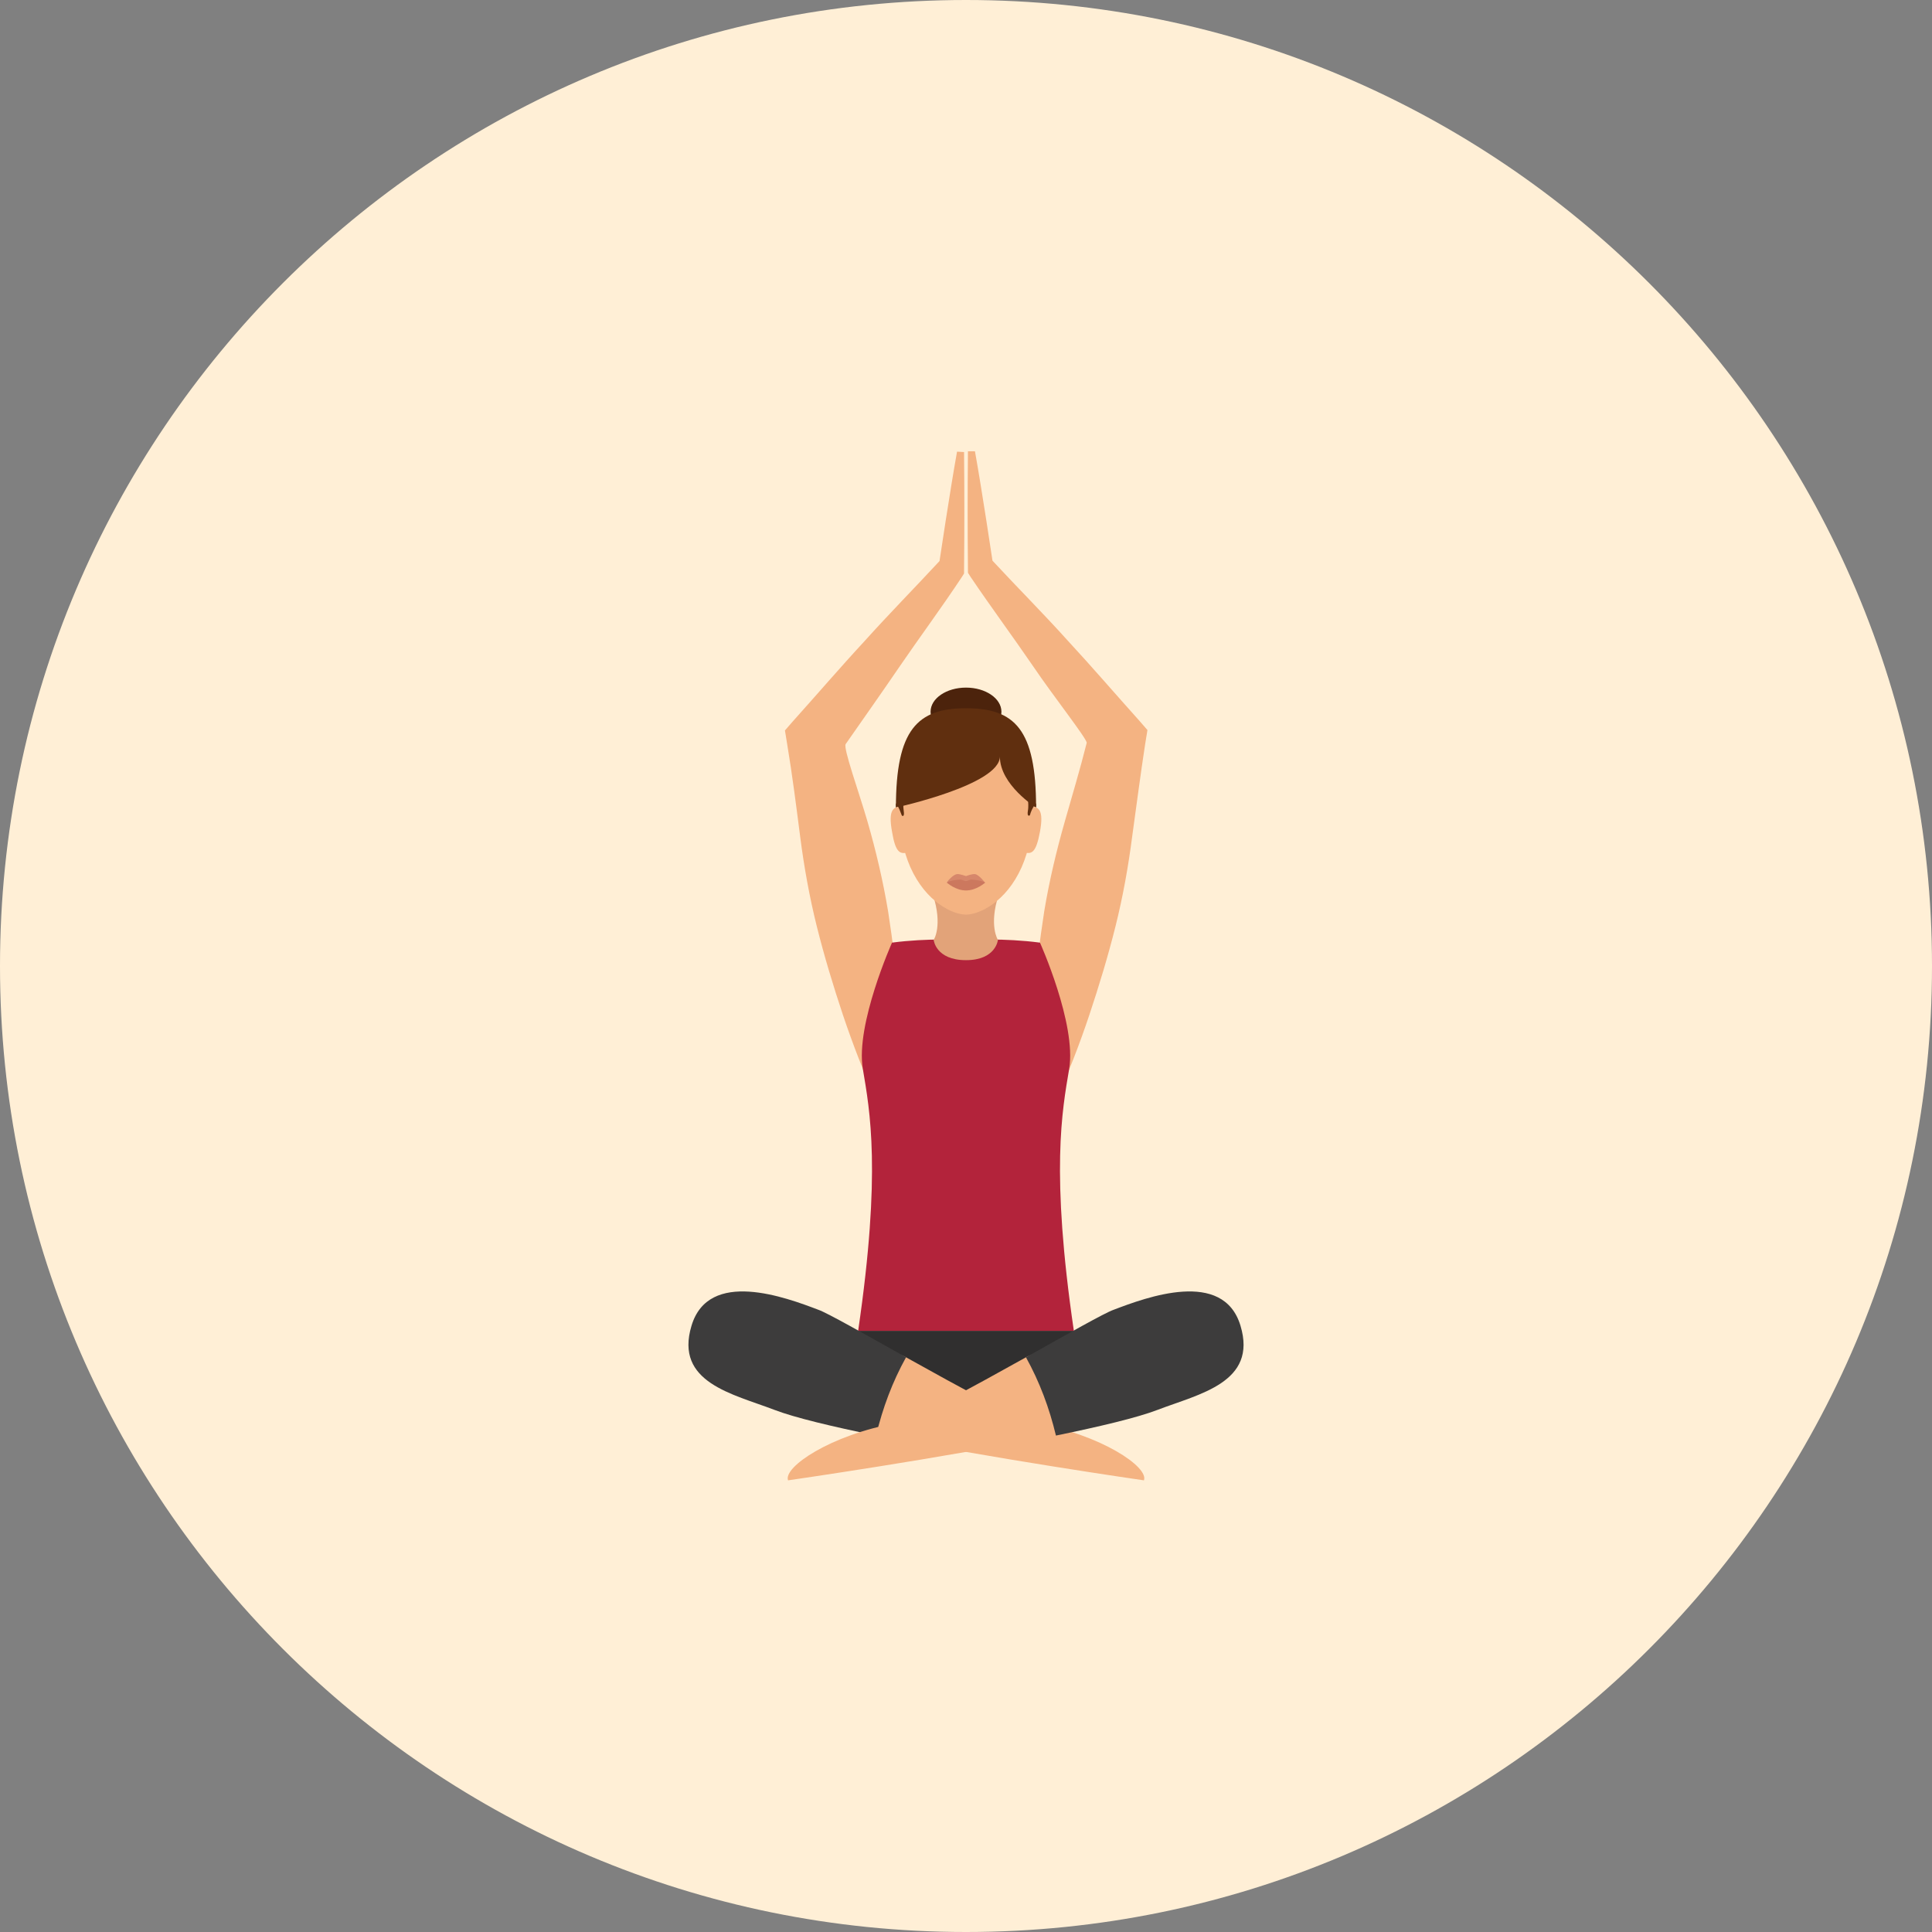<?xml version="1.0" encoding="iso-8859-1"?>
<!-- Uploaded to: SVG Repo, www.svgrepo.com, Generator: SVG Repo Mixer Tools -->
<svg height="800px" width="800px" version="1.1" id="Layer_1" xmlns="http://www.w3.org/2000/svg" xmlns:xlink="http://www.w3.org/1999/xlink" 
	 viewBox="0 0 496.2 496.2" xml:space="preserve">
<rect x="0" y="0" width="496.2" height="496.2" fill="#808080" stroke="none"/>
<path style="fill:#FFEFD6;" d="M0,248.1C0,111.1,111.1,0,248.1,0s248.1,111.1,248.1,248.1S385.1,496.2,248.1,496.2S0,385.1,0,248.1z
	"/>
<path style="fill:#F4B382;" d="M250.4,115.9c1.8,10,4.5,28.1,4.5,28.1c6.3,6.8,13.1,13.6,19.3,20.5c6.3,6.8,12.3,13.8,18.5,20.7
	l2,2.3l-0.6,3.7c-1.2,7.8-2.2,15.6-3.3,23.5c-1,7.8-2.4,15.6-4.3,23.2c-1.9,7.6-4.2,15.2-6.7,22.7s-5.4,15-8.7,22.2l-6.4-1.1
	c-0.3-8.3,0.1-16.1,0.7-24.1c0.6-7.9,1.6-15.8,2.8-23.6c1.3-7.8,3.1-15.4,5.3-23.1c1.9-6.7,3.9-13.3,5.6-20.1
	c0.2-0.9-8.5-11.9-13.7-19.6c-5.2-7.6-10.9-15.3-16.1-23l-0.7-1.1v-0.8c-0.1-10.1-0.1-20.3,0-30.4L250.4,115.9z"/>
<polygon style="fill:#302F2F;" points="220.4,341.8 221.6,352.1 248.1,358.8 274.6,352.1 275.8,341.8 "/>
<g>
	<path style="fill:#F4B382;" d="M247.6,116.1c0.1,10.1,0.1,20.3,0,30.4v0.8l-0.7,1.1c-5.1,7.7-10.8,15.4-16,23
		c-4.5,6.6-9.1,13.1-13.7,19.7c-0.7,1,3.4,12.3,5.6,19.9c2.2,7.6,4,15.3,5.3,23.1c1.2,7.8,2.2,15.6,2.8,23.6s1,15.8,0.7,24.1
		l-6.4,1.1c-3.3-7.2-6.2-14.8-8.7-22.2c-2.5-7.5-4.8-15.1-6.7-22.7c-1.9-7.6-3.3-15.4-4.3-23.2s-2-15.7-3.3-23.5l-0.6-3.7l2-2.3
		c6.2-6.9,12.2-13.9,18.5-20.7c6.2-6.9,12.9-13.7,19.2-20.5c0,0,2.7-18.1,4.5-28.1L247.6,116.1z"/>
	<path style="fill:#F4B382;" d="M232.7,348.6c13.8,7.7,29.3,16.2,33.3,16.9c16.8,3,29.1,11.3,27.8,14.7c0,0-39.6-5.7-68.7-11.6
		C213.8,366.4,222,342.7,232.7,348.6z"/>
</g>
<path style="fill:#3D3C3C;" d="M232.7,348.6c-10.7-6-20.2-11.4-22.5-12.2c-8.4-3.2-28.2-10.6-32.6,4.1
	c-4.4,14.6,10.6,17.5,21.3,21.6c5.2,2,14.9,4.3,26.1,6.6C226.7,361.6,229.2,354.9,232.7,348.6z"/>
<path style="fill:#F4B382;" d="M263.5,348.6c-13.8,7.7-29.3,16.2-33.3,16.9c-16.8,3-29.1,11.3-27.8,14.7c0,0,39.6-5.7,68.7-11.6
	C282.4,366.4,274.2,342.7,263.5,348.6z"/>
<path style="fill:#3D3C3C;" d="M263.5,348.6c10.7-6,20.2-11.4,22.5-12.2c8.4-3.2,28.2-10.6,32.6,4.1c4.4,14.6-10.6,17.5-21.3,21.6
	c-5.2,2-14.9,4.3-26.1,6.6C269.5,361.6,267,354.9,263.5,348.6z"/>
<path style="fill:#B3233B;" d="M274.6,274.5c1.9-11.5-7.5-32.4-7.5-32.4c-4.5-0.6-9.2-0.8-12.7-0.8h-12.6c-3.6,0-8.2,0.2-12.7,0.8
	c0,0-9.4,21-7.5,32.4c1.8,10.7,4.8,26.4-1.2,67.3h27.7l0,0h27.7C269.8,300.9,272.8,285.2,274.6,274.5z"/>
<path style="fill:#E2A379;" d="M256.5,229.8h-16.9c2.6,8,0.2,11.6,0.2,11.6s0.5,5.2,8.3,5.2c7.7,0,8.2-5.2,8.2-5.2
	S253.9,237.7,256.5,229.8z"/>
<path style="fill:#F4B382;" d="M265.4,206.5c0-20.1-7.8-24.7-17.3-24.7c-9.6,0-17.3,4.6-17.3,24.7c0,6.8,1.2,12.1,3,16.2
	c4,9,10.9,12.2,14.3,12.2s10.3-3.2,14.3-12.2C264.2,218.6,265.4,213.3,265.4,206.5z"/>
<path style="fill:#D6876B;" d="M253,226.7c0,0-2.2,1.1-4.9,1.1c-2.7,0-4.9-1.1-4.9-1.1c0-0.3,1.6-2.1,2.6-2.2
	c0.6-0.1,2.3,0.5,2.3,0.5s1.6-0.6,2.3-0.5C251.4,224.6,253,226.7,253,226.7z"/>
<path style="fill:#CC785E;" d="M253,226.7c0,0-2.2,2-4.9,2c-2.7,0-4.9-2-4.9-2s0.5-0.6,3.4-0.8c0.5,0,1.1,0.4,1.5,0.4
	s0.9-0.4,1.3-0.4C252.4,226.1,253,226.7,253,226.7z"/>
<ellipse style="fill:#4C230C;" cx="248.1" cy="182.8" rx="9.1" ry="6.2"/>
<path style="fill:#602F0F;" d="M266.1,207.4c0-20.1-5.5-25.5-18-25.5s-18,5.5-18,25.5c0,0,26.7-5.8,26.7-13.1
	C256.8,201.6,266.1,207.4,266.1,207.4z"/>
<g>
	<path style="fill:#F4B382;" d="M229.1,213.6c0.9,5.5,2.1,5.7,3.8,5.4l-1.8-11.9C229.4,207.4,228.1,208.1,229.1,213.6z"/>
	<path style="fill:#F4B382;" d="M265.1,207.1l-1.8,11.9c1.7,0.3,2.8,0,3.8-5.4C268.1,208.1,266.8,207.4,265.1,207.1z"/>
</g>
<g>
	<path style="fill:#602F0F;" d="M232.1,208.2c-0.1-0.6-0.1-1.1-0.1-1.6c0-0.6,0.1-1,0.1-1l-2,0.8c0,0.3,0,0.6,0,0.9
		c0,0,0.2-0.1,0.6-0.2c0,0,0,0-0.1,0c0.3,0.5,0.6,1.2,1,2.3C231.6,209.5,232.4,210.1,232.1,208.2z"/>
	<path style="fill:#602F0F;" d="M264.1,206.7c0,0.4,0,1-0.1,1.5c-0.3,1.8,0.5,1.2,0.5,1.2c0.3-1.1,0.7-1.8,1-2.3
		c0.4,0.1,0.6,0.2,0.6,0.2c0-0.3,0-0.6,0-0.9l-2-0.8C264,205.7,264.1,206.1,264.1,206.7"/>
</g>
</svg>